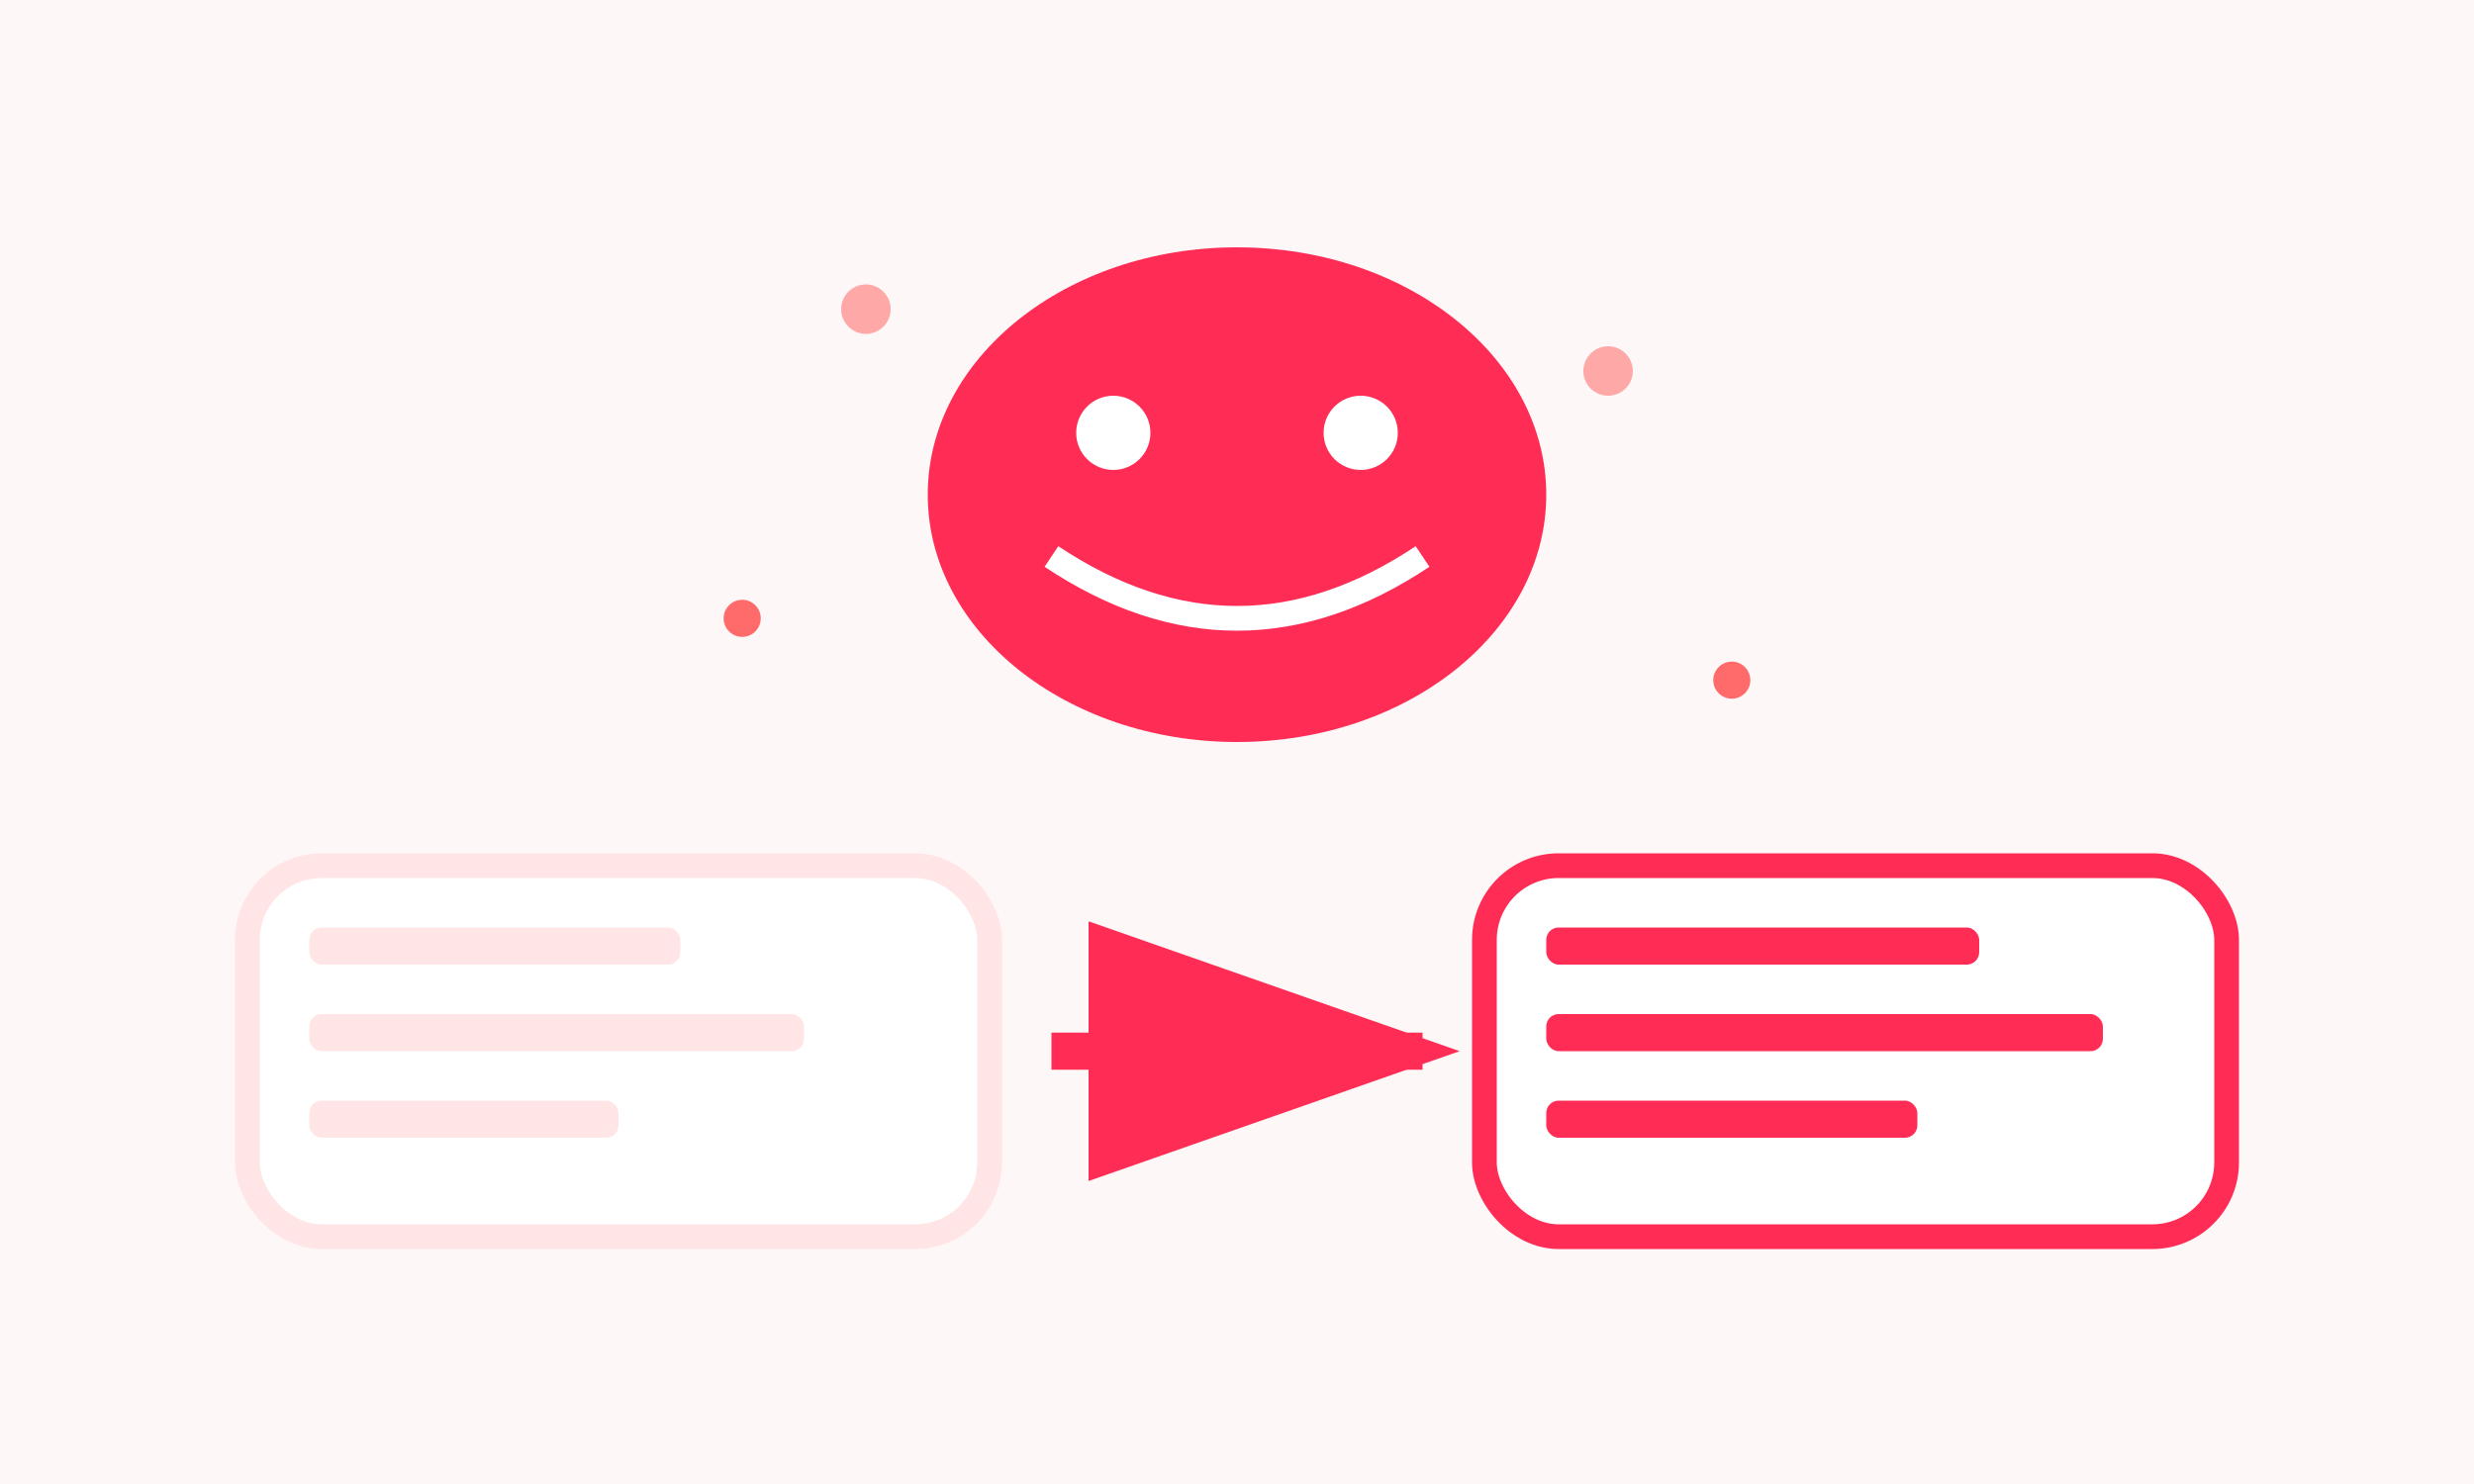 <svg width="200" height="120" viewBox="0 0 200 120" fill="none" xmlns="http://www.w3.org/2000/svg">
  <!-- AI Optimization Illustration -->
  <rect width="200" height="120" fill="#FEF7F7"/>
  
  <!-- Brain/AI -->
  <ellipse cx="100" cy="40" rx="25" ry="20" fill="#FF2D55"/>
  <circle cx="90" cy="35" r="3" fill="white"/>
  <circle cx="110" cy="35" r="3" fill="white"/>
  <path d="M85 45 Q100 55 115 45" stroke="white" stroke-width="2" fill="none"/>
  
  <!-- Input text -->
  <rect x="20" y="70" width="60" height="30" rx="6" fill="white" stroke="#FFE5E5" stroke-width="2"/>
  <rect x="25" y="75" width="30" height="3" rx="1" fill="#FFE5E5"/>
  <rect x="25" y="82" width="40" height="3" rx="1" fill="#FFE5E5"/>
  <rect x="25" y="89" width="25" height="3" rx="1" fill="#FFE5E5"/>
  
  <!-- Arrow -->
  <path d="M85 85 L115 85" stroke="#FF2D55" stroke-width="3" marker-end="url(#arrowhead)"/>
  
  <!-- Output text -->
  <rect x="120" y="70" width="60" height="30" rx="6" fill="white" stroke="#FF2D55" stroke-width="2"/>
  <rect x="125" y="75" width="35" height="3" rx="1" fill="#FF2D55"/>
  <rect x="125" y="82" width="45" height="3" rx="1" fill="#FF2D55"/>
  <rect x="125" y="89" width="30" height="3" rx="1" fill="#FF2D55"/>
  
  <!-- Magic sparkles -->
  <circle cx="70" cy="25" r="2" fill="#FFA8A8"/>
  <circle cx="130" cy="30" r="2" fill="#FFA8A8"/>
  <circle cx="60" cy="50" r="1.5" fill="#FF6B6B"/>
  <circle cx="140" cy="55" r="1.5" fill="#FF6B6B"/>
  
  <defs>
    <marker id="arrowhead" markerWidth="10" markerHeight="7" refX="9" refY="3.5" orient="auto">
      <polygon points="0 0, 10 3.5, 0 7" fill="#FF2D55"/>
    </marker>
  </defs>
</svg>
